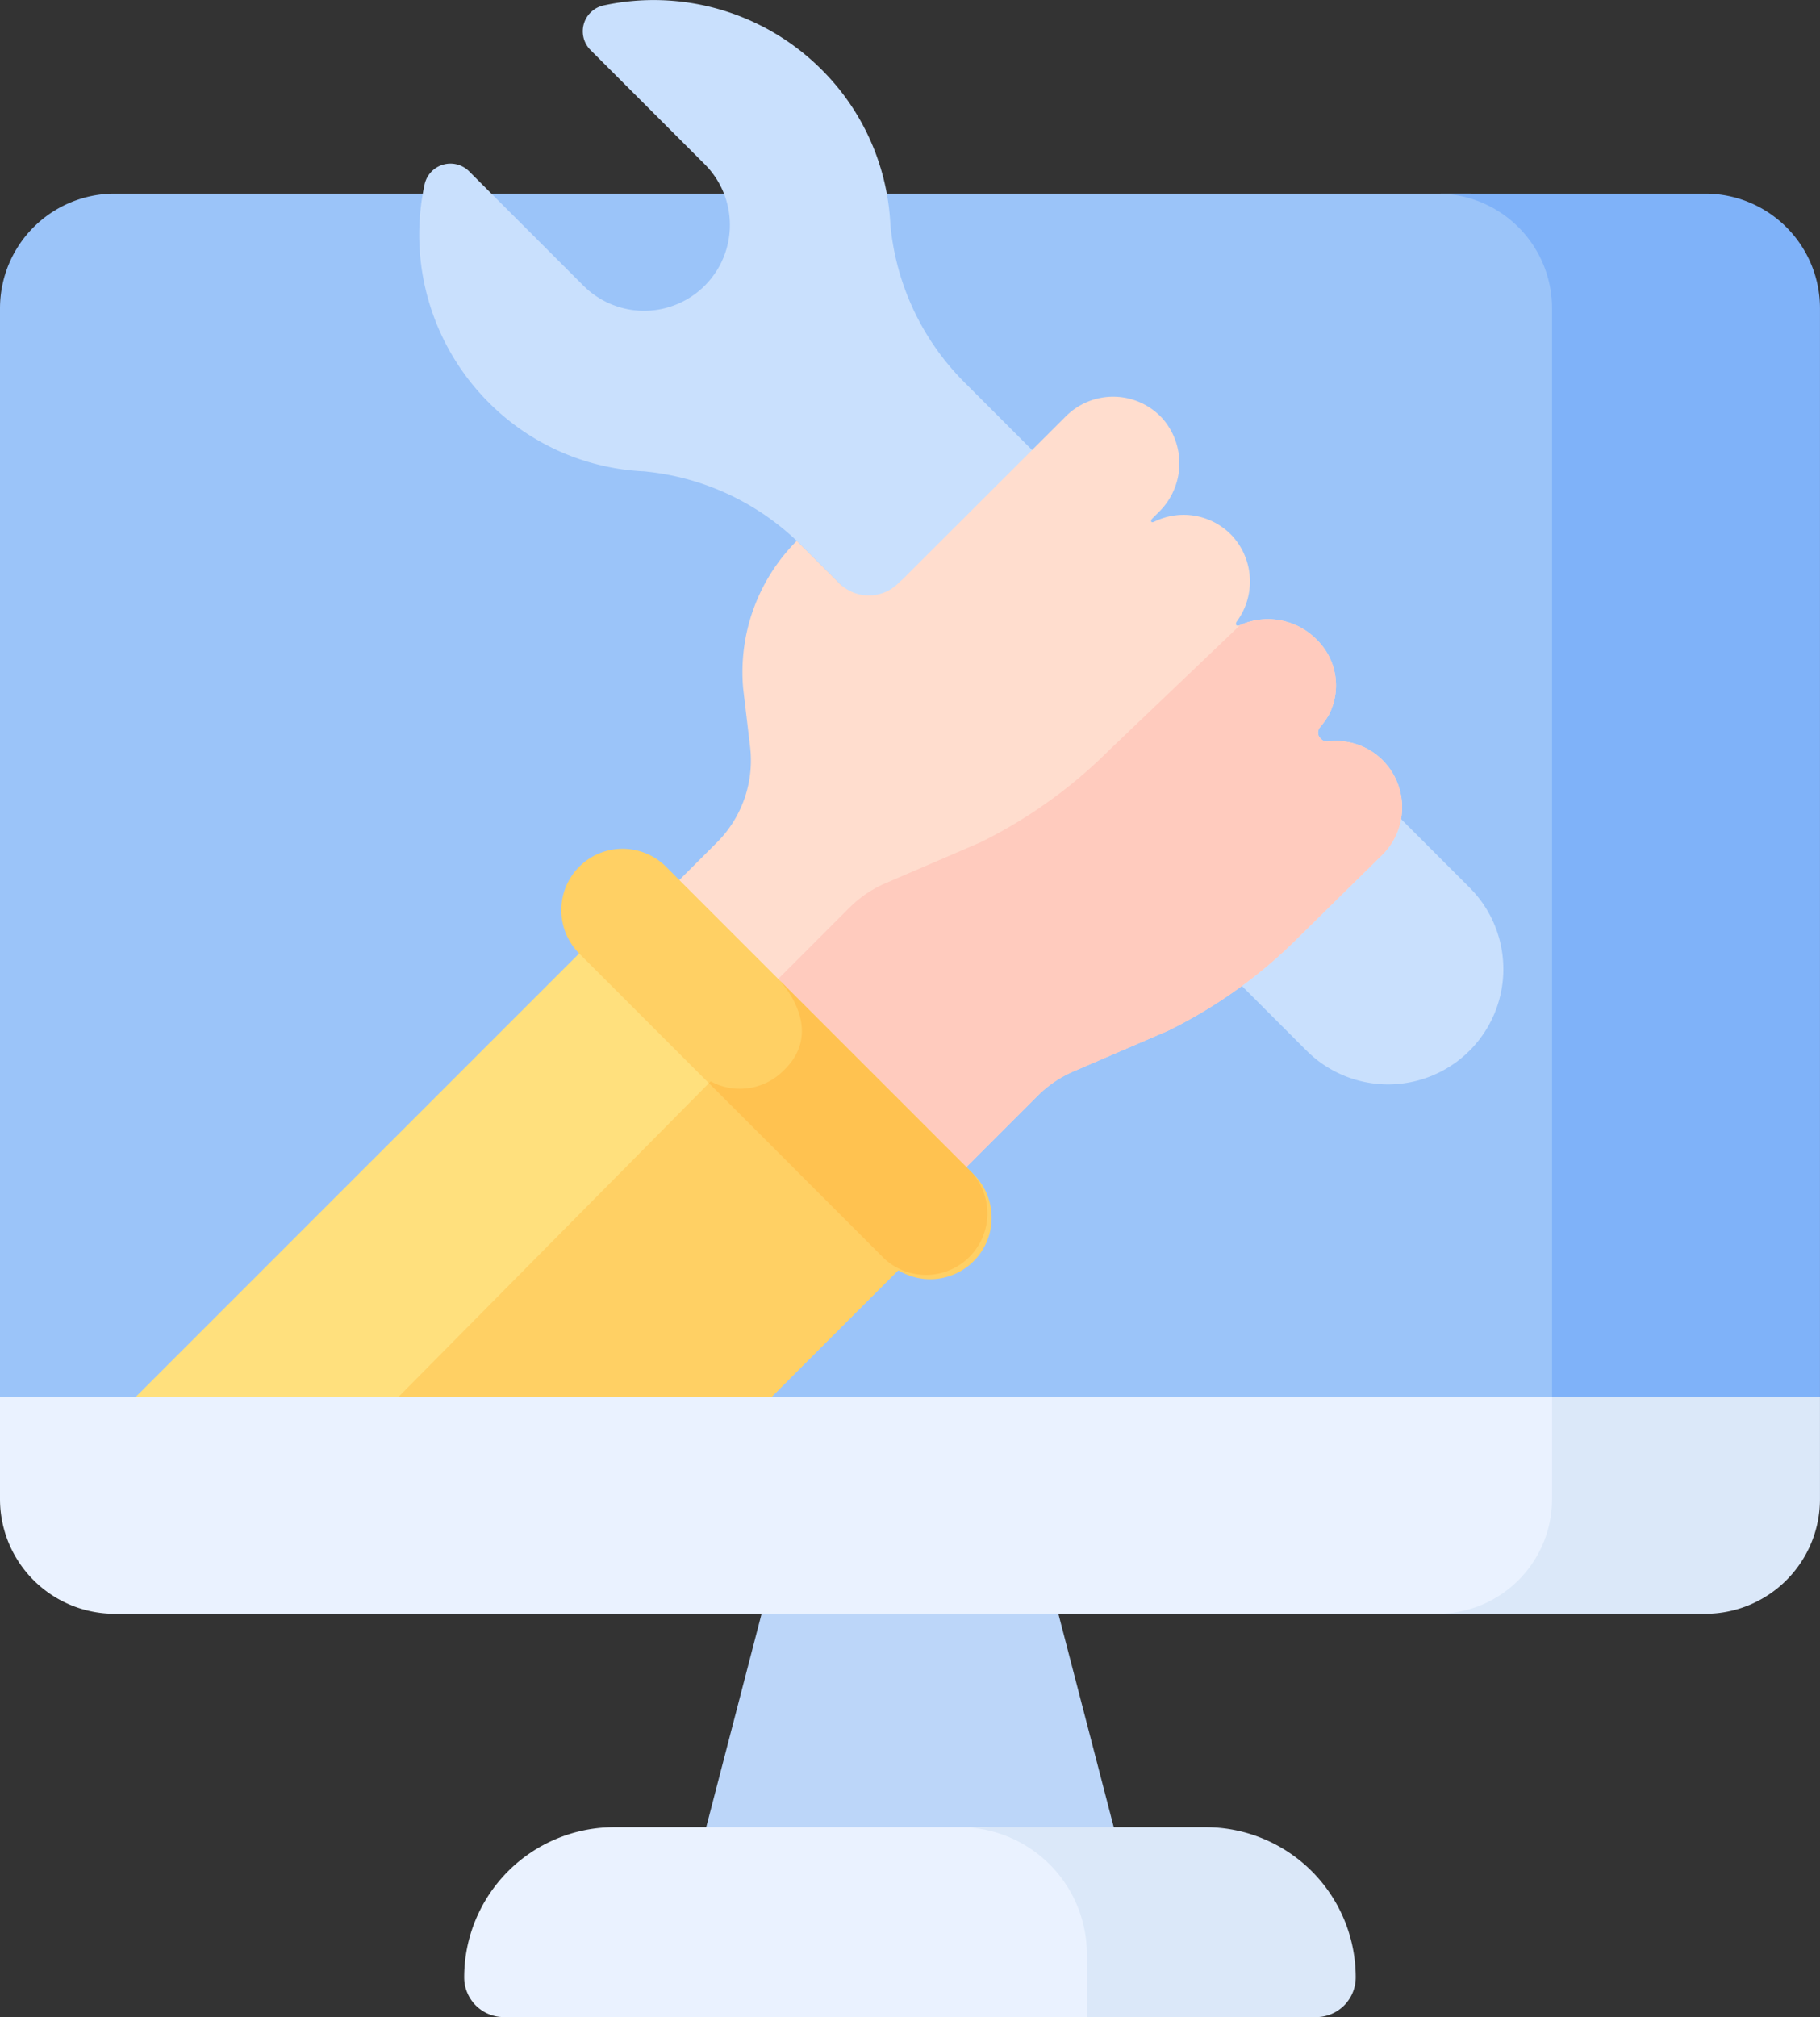 <svg xmlns="http://www.w3.org/2000/svg" width="71.078" height="78.76" viewBox="0 0 71.078 78.76">
  <rect x="0" y="0" width="71.078" height="78.76" fill="#333333" stroke="none"/>
  <g id="Group_150" data-name="Group 150" transform="translate(-24.973 0)">
    <g id="Group_149" data-name="Group 149" transform="translate(24.973 0)">
      <g id="Group_138" data-name="Group 138" transform="translate(0 7.56)">
        <g id="Group_137" data-name="Group 137">
          <g id="Group_136" data-name="Group 136">
            <g id="Group_135" data-name="Group 135">
              <path id="Path_308" data-name="Path 308" d="M86.764,53.626a4.478,4.478,0,0,0-4.475-4.478H29.451a4.478,4.478,0,0,0-4.478,4.478v42.51L26.418,98H86.764Z" transform="translate(-24.973 -49.148)" fill="#9bc4f9"/>
              <path id="Path_309" data-name="Path 309" d="M400.374,49.148H389.913a4.478,4.478,0,0,1,4.475,4.478V98h9.019l1.445-1.867V53.626A4.478,4.478,0,0,0,400.374,49.148Z" transform="translate(-333.775 -49.148)" fill="#7fb2f9"/>
              <path id="Path_310" data-name="Path 310" d="M215.848,402.766H198.005l4.017-15.477h9.808Z" transform="translate(-171.388 -335.273)" fill="#bcd6f9"/>
              <path id="Path_311" data-name="Path 311" d="M162.979,463.8h-14.3a5.864,5.864,0,0,0-5.864,5.864,1.55,1.55,0,0,0,1.55,1.55h22.773l.8-.822v-1.632A4.961,4.961,0,0,0,162.979,463.8Z" transform="translate(-124.687 -400.016)" fill="#eaf2ff"/>
              <path id="Path_312" data-name="Path 312" d="M278.28,463.8h-9.6a4.961,4.961,0,0,1,4.961,4.961v2.454h8.949a1.55,1.55,0,0,0,1.55-1.55A5.864,5.864,0,0,0,278.28,463.8Z" transform="translate(-231.194 -400.016)" fill="#dbe8f9"/>
              <path id="Path_313" data-name="Path 313" d="M86.764,358.593V354.6H24.973v3.989a4.478,4.478,0,0,0,4.478,4.478H82.286A4.478,4.478,0,0,0,86.764,358.593Z" transform="translate(-24.973 -307.616)" fill="#eaf2ff"/>
              <path id="Path_314" data-name="Path 314" d="M394.371,354.6v3.989a4.478,4.478,0,0,1-4.478,4.478h10.464a4.478,4.478,0,0,0,4.478-4.478V354.6Z" transform="translate(-333.758 -307.616)" fill="#dbe8f9"/>
            </g>
          </g>
        </g>
      </g>
      <g id="Group_143" data-name="Group 143" transform="translate(16.369 0)">
        <g id="Group_142" data-name="Group 142">
          <g id="Group_141" data-name="Group 141">
            <g id="Group_139" data-name="Group 139">
              <path id="Path_315" data-name="Path 315" d="M147.105,2.723a9.272,9.272,0,0,0-8.528-2.51,1.035,1.035,0,0,0-.5,1.742l4.451,4.451a3.351,3.351,0,1,1-4.739,4.739l-4.451-4.451a1.034,1.034,0,0,0-1.742.5,9.272,9.272,0,0,0,2.51,8.528,9.157,9.157,0,0,0,5.982,2.678c.07,0,.159.012.264.024a10.012,10.012,0,0,1,5.971,2.883l19.716,19.716a4.5,4.5,0,1,0,6.367-6.367L152.689,14.939a10.012,10.012,0,0,1-2.883-5.971c-.012-.1-.02-.193-.024-.264a9.157,9.157,0,0,0-2.678-5.982Z" transform="translate(-131.382 0)" fill="#c9e0fd"/>
            </g>
            <path id="Path_316" data-name="Path 316" d="M194.695,114.816a2.561,2.561,0,0,0-2.033-.641.336.336,0,0,1-.282-.1l-.019-.02a.326.326,0,0,1-.02-.432,3.511,3.511,0,0,0,.343-.479,2.492,2.492,0,0,0-.424-2.9,2.67,2.67,0,0,0-3.03-.617c-.037.017-.12.043-.154,0s0-.116.026-.148a2.636,2.636,0,0,0-.18-3.326,2.6,2.6,0,0,0-3.041-.566c-.011.006-.092.046-.119.012-.044-.053.03-.126.03-.126l.262-.262a2.655,2.655,0,0,0,.14-3.647,2.609,2.609,0,0,0-3.774-.087l-6.337,6.327a1.76,1.76,0,0,1-.151.135l-.032.032a1.63,1.63,0,0,1-2.373-.02l-1.616-1.611a7.246,7.246,0,0,0-2.093,5.779l.269,2.262a4.524,4.524,0,0,1-1.293,3.733l-6.945,6.945,11.207,11.207,8.256-8.256a4.523,4.523,0,0,1,1.411-.957l3.692-1.588a19,19,0,0,0,5.055-3.617l3.316-3.264A2.6,2.6,0,0,0,194.695,114.816Z" transform="translate(-157.162 -85.223)" fill="#ffddce"/>
            <g id="Group_140" data-name="Group 140" transform="translate(9.237 24.171)">
              <path id="Path_317" data-name="Path 317" d="M219.727,162.553a2.561,2.561,0,0,0-2.033-.641.336.336,0,0,1-.282-.1l-.019-.02a.326.326,0,0,1-.02-.432,3.512,3.512,0,0,0,.343-.479,2.492,2.492,0,0,0-.424-2.9,2.67,2.67,0,0,0-3.03-.617l-5.108,4.876a19.006,19.006,0,0,1-5.055,3.617l-3.692,1.588A4.523,4.523,0,0,0,199,168.4l-2.779,2.779s1.939,1.939.2,3.588a2.4,2.4,0,0,1-2.838.413l-2.146,2.167,6.656,6.656,8.256-8.256a4.523,4.523,0,0,1,1.411-.957l3.692-1.588a19,19,0,0,0,5.055-3.617l3.316-3.264A2.605,2.605,0,0,0,219.727,162.553Z" transform="translate(-191.432 -157.13)" fill="#ffcbbe"/>
            </g>
          </g>
        </g>
      </g>
      <g id="Group_147" data-name="Group 147" transform="translate(5.296 33.139)">
        <g id="Group_144" data-name="Group 144" transform="translate(0 1.524)">
          <path id="Path_318" data-name="Path 318" d="M84.228,245.219l7.473-7.473L79.288,225.333,59.4,245.219Z" transform="translate(-59.402 -225.333)" fill="#ffe07d"/>
        </g>
        <g id="Group_145" data-name="Group 145" transform="translate(10.251 7.599)">
          <path id="Path_319" data-name="Path 319" d="M141.087,265.9a2.4,2.4,0,0,1-2.838.413l-12.2,12.326h14.574l7.473-7.473-6.338-6.338A2.239,2.239,0,0,1,141.087,265.9Z" transform="translate(-126.044 -264.824)" fill="#ffd064"/>
        </g>
        <g id="Group_146" data-name="Group 146" transform="translate(16.623)">
          <path id="Path_320" data-name="Path 320" d="M168.164,216.128a2.4,2.4,0,0,0,0,3.39l11.927,11.927a2.4,2.4,0,1,0,3.39-3.39l-11.927-11.927A2.4,2.4,0,0,0,168.164,216.128Z" transform="translate(-167.462 -215.426)" fill="#ffd064"/>
        </g>
      </g>
      <g id="Group_148" data-name="Group 148" transform="translate(27.683 38.222)">
        <path id="Path_321" data-name="Path 321" d="M207.642,248.47s1.939,1.939.2,3.588a2.4,2.4,0,0,1-2.838.413l-.069.07,6.865,6.865a2.4,2.4,0,0,0,3.39-3.39Z" transform="translate(-204.933 -248.47)" fill="#ffc250"/>
      </g>
    </g>
  </g>
</svg>
